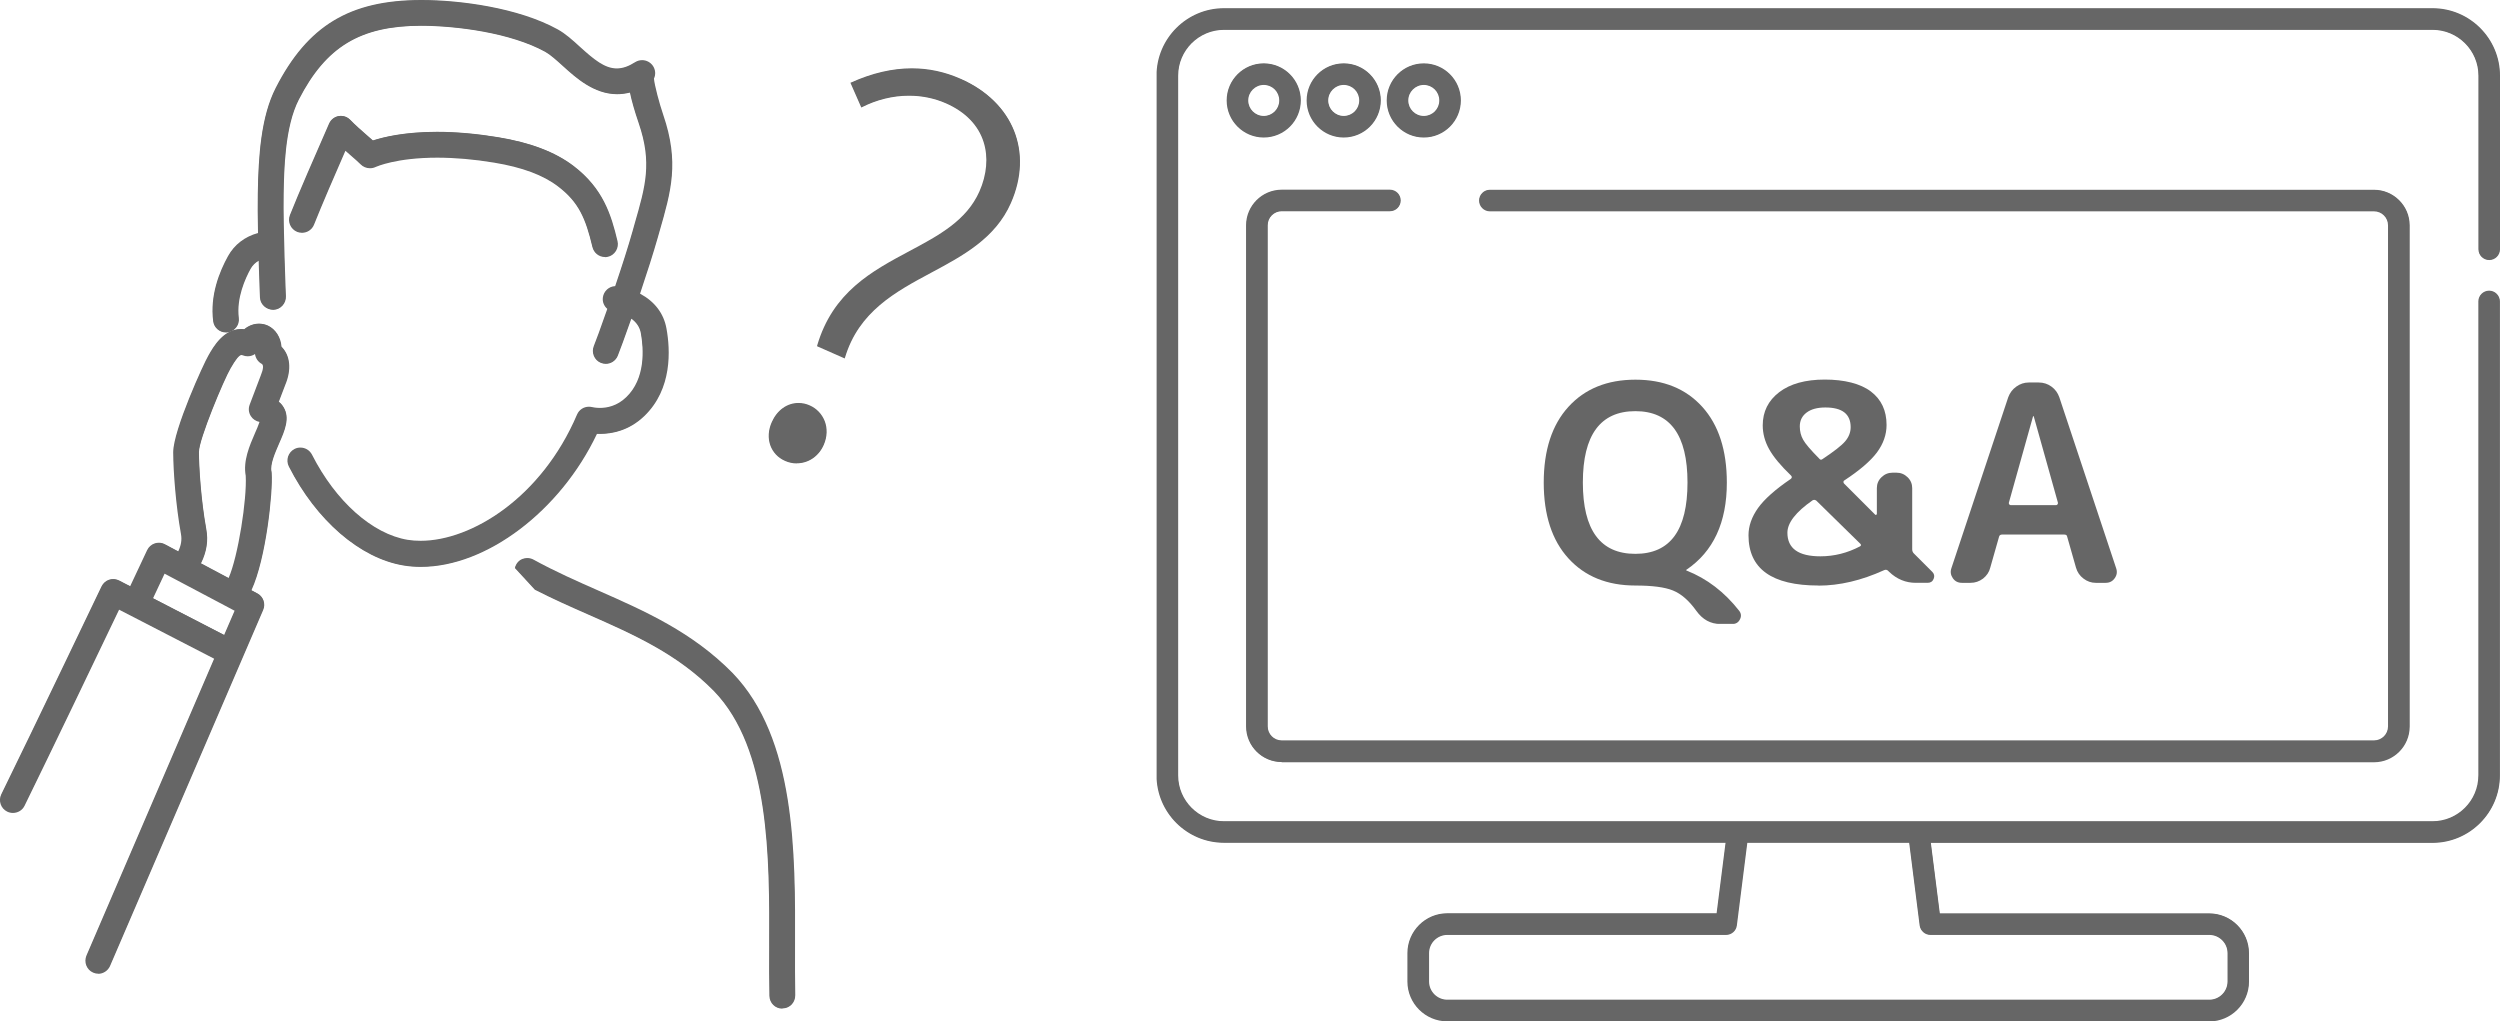 <?xml version="1.0" encoding="UTF-8"?><svg id="b" xmlns="http://www.w3.org/2000/svg" xmlns:xlink="http://www.w3.org/1999/xlink" viewBox="0 0 231.97 94.77"><defs><clipPath id="d"><rect width="94.64" height="94.36" fill="none"/></clipPath><clipPath id="e"><rect x="107.32" y=".76" width="124.65" height="94.01" fill="none"/></clipPath><clipPath id="f"><rect x="143.24" y="35.22" width="53.18" height="22.67" fill="none"/></clipPath></defs><g id="c"><g><g clip-path="url(#d)"><path d="M75.82,32.12v-.05c1.46-4.98,5.08-6.91,8.58-8.78,2.72-1.45,5.28-2.82,6.48-5.53,.69-1.56,.83-3.18,.39-4.57-.49-1.57-1.7-2.81-3.49-3.6-1.07-.47-2.23-.71-3.44-.71-1.48,0-2.99,.37-4.37,1.07l-.05,.03-1.01-2.3,.05-.02c1.94-.88,3.85-1.32,5.65-1.32,1.54,0,3.06,.32,4.52,.97,4.88,2.15,6.76,6.78,4.67,11.53-1.44,3.28-4.46,4.89-7.37,6.45-3.32,1.78-6.75,3.61-8.03,7.91l-.02,.06-2.56-1.13Z" fill="#666"/><path d="M89.1,7.35c-3.62-1.59-7.08-1.01-10.12,.36l.97,2.2c2.57-1.31,5.44-1.42,7.86-.36,3.9,1.71,4.45,5.23,3.13,8.24-2.72,6.17-12.46,5.42-15.05,14.3l2.46,1.08c2.42-8.13,12.34-7.41,15.41-14.37,2-4.55,.41-9.23-4.64-11.46" fill="#666"/><path d="M73.93,43c-.38,0-.74-.08-1.08-.23-1.37-.6-1.9-2.12-1.24-3.6,.49-1.11,1.42-1.78,2.48-1.78,.35,0,.7,.07,1.03,.22,.65,.28,1.14,.8,1.4,1.45,.27,.69,.24,1.48-.09,2.23-.46,1.05-1.42,1.7-2.5,1.7" fill="#666"/><path d="M75.09,37.67c-1.25-.55-2.75-.05-3.44,1.53-.67,1.53-.04,2.97,1.22,3.52,1.25,.55,2.84,.09,3.51-1.44,.7-1.58-.04-3.06-1.29-3.61" fill="#666"/><path d="M72.59,93.59c-.66,0-1.18-.52-1.2-1.18-.03-1.43-.03-2.95-.02-4.56v-.1c.03-8.13,.07-18.26-5.13-23.63-3.4-3.45-7.4-5.22-11.64-7.09-1.64-.72-3.31-1.46-4.97-2.31l-1.85-2.01c.09-.41,.34-.7,.68-.84,.15-.06,.31-.09,.47-.09,.2,0,.4,.05,.58,.15,2,1.1,4.06,2.01,6.06,2.89,4.26,1.88,8.66,3.82,12.39,7.61,5.89,6.08,5.84,16.75,5.81,25.32,0,1.65-.01,3.17,.02,4.59,0,.32-.11,.63-.33,.86-.22,.23-.52,.36-.84,.37h-.04Z" fill="#666"/><path d="M49.66,54.68c1.66,.85,3.34,1.59,4.96,2.31,4.24,1.87,8.25,3.64,11.66,7.1,5.21,5.39,5.17,15.52,5.14,23.67,0,1.64-.01,3.19,.02,4.66,.01,.63,.52,1.14,1.18,1.12,.64-.01,1.14-.54,1.12-1.18-.03-1.43-.03-2.97-.02-4.59,.03-8.56,.07-19.22-5.8-25.29-3.72-3.78-8.12-5.72-12.38-7.6-2-.88-4.07-1.8-6.07-2.9-.31-.17-.68-.19-1-.05-.32,.14-.57,.42-.66,.76m-9.97,41.68h0" fill="#666"/><path d="M39.05,52.6c-.55,0-1.09-.04-1.61-.13-4.02-.66-8.1-4.18-10.64-9.19-.3-.59-.06-1.32,.53-1.62,.17-.09,.35-.13,.54-.13,.46,0,.87,.25,1.08,.66,2.2,4.33,5.6,7.36,8.88,7.9,.38,.06,.79,.09,1.2,.09,4.73,0,11.23-4.02,14.51-11.71,.19-.45,.62-.73,1.1-.73,.09,0,.19,.01,.28,.03,.13,.03,.4,.08,.75,.08,.64,0,1.58-.17,2.43-.99,1.81-1.73,1.63-4.48,1.36-5.96-.1-.53-.39-.98-.88-1.33-.61,1.73-1.1,3.06-1.26,3.45-.19,.45-.62,.74-1.11,.74-.16,0-.31-.03-.46-.09-.3-.12-.53-.36-.65-.65-.12-.3-.12-.63,0-.92,.16-.38,.65-1.72,1.25-3.44-.31-.27-.47-.66-.41-1.07,.08-.57,.56-1.02,1.14-1.04,.68-2.01,1.23-3.74,1.63-5.16l.17-.61c1.02-3.54,1.64-5.68,.38-9.36-.38-1.11-.65-2.06-.81-2.83-.4,.1-.8,.15-1.19,.15-2.15,0-3.83-1.52-5.05-2.63-.59-.53-1.14-1.03-1.62-1.3-3.22-1.77-8.23-2.41-11.53-2.42-5.63,.02-8.81,1.94-11.33,6.85-1.31,2.54-1.37,6.59-1.41,8.77-.05,3.2,.21,9.41,.21,9.48,.01,.32-.1,.63-.32,.87-.22,.24-.51,.38-.84,.39h0c-.68,0-1.23-.52-1.25-1.15,0-.12-.07-1.57-.12-3.41-.32,.19-.56,.43-.74,.74-.51,.92-1.33,2.74-1.1,4.56,.04,.32-.04,.64-.24,.89-.2,.25-.48,.42-.8,.46-.05,0-.1,.01-.15,.01-.6,0-1.12-.45-1.19-1.05-.31-2.38,.58-4.6,1.38-6.04,.59-1.06,1.55-1.8,2.78-2.14-.03-1.51-.04-2.73-.02-3.65,.06-3.53,.3-7.16,1.67-9.83C28.54,2.38,32.44,.02,39.04,0h.08C42.66,0,48.09,.71,51.74,2.72c.73,.4,1.39,1,2.08,1.63,1.29,1.17,2.29,2,3.41,2,.54,0,1.09-.19,1.7-.58,.19-.12,.42-.19,.65-.19,.4,0,.78,.2,1.01,.54,.23,.35,.27,.79,.09,1.17,.04,.57,.5,2.31,.86,3.36,1.51,4.41,.73,7.09-.34,10.81l-.17,.6c-.41,1.43-.96,3.17-1.64,5.19,1.35,.72,2.2,1.83,2.45,3.23,.36,1.96,.56,5.62-2.06,8.13-1.43,1.37-3.02,1.65-4.1,1.65-.1,0-.2,0-.29,0-3.39,7.15-10.25,12.34-16.33,12.34" fill="#666"/><path d="M20.96,30.81s.1,0,.15,0c.63-.08,1.08-.66,.99-1.29-.24-1.84,.59-3.67,1.11-4.6,.2-.36,.48-.62,.84-.81,.06,1.88,.12,3.37,.13,3.5,.03,.64,.58,1.12,1.2,1.1,.63-.03,1.13-.56,1.1-1.2,0-.06-.26-6.27-.21-9.48,.04-2.18,.1-6.24,1.41-8.79,2.54-4.94,5.73-6.87,11.38-6.88,3.27,0,8.27,.62,11.56,2.42,.49,.27,1.05,.77,1.63,1.31,1.45,1.31,3.51,3.18,6.24,2.45,.15,.73,.4,1.66,.82,2.88,1.27,3.7,.65,5.84-.38,9.39l-.17,.61c-.46,1.6-1.06,3.47-1.64,5.19-.56,0-1.05,.42-1.12,1-.05,.41,.12,.8,.42,1.04-.61,1.74-1.11,3.09-1.27,3.48-.24,.59,.03,1.26,.62,1.5,.14,.06,.29,.09,.44,.09,.45,0,.88-.27,1.06-.71,.16-.39,.67-1.75,1.28-3.51,.45,.3,.84,.75,.96,1.41,.27,1.49,.45,4.26-1.37,6.01-1.3,1.25-2.8,1.02-3.23,.92-.54-.13-1.1,.15-1.32,.67-3.5,8.22-10.91,12.45-15.77,11.65-3.3-.54-6.71-3.58-8.92-7.93-.29-.57-.98-.79-1.55-.51-.57,.29-.79,.98-.51,1.55,2.53,4.99,6.59,8.5,10.6,9.16,.52,.09,1.06,.13,1.6,.13,6.01,0,12.91-5.16,16.3-12.34,1.11,.06,2.84-.15,4.38-1.63,2.61-2.49,2.4-6.13,2.05-8.08-.31-1.7-1.42-2.67-2.46-3.21,.59-1.75,1.19-3.62,1.66-5.23l.17-.6c1.07-3.71,1.85-6.39,.34-10.78-.34-.98-.82-2.77-.86-3.4,.16-.35,.14-.78-.09-1.12-.35-.52-1.05-.67-1.58-.34-2.01,1.28-3.28,.29-5.18-1.43-.69-.63-1.34-1.22-2.07-1.62C48.07,.76,42.67,.05,39.12,.05h-.08c-6.57,.02-10.46,2.37-13.42,8.13-1.37,2.66-1.61,6.29-1.67,9.81-.02,1.04,0,2.36,.03,3.69-1.23,.33-2.19,1.05-2.78,2.12-.8,1.43-1.68,3.64-1.38,6.01,.07,.58,.57,1,1.14,1" fill="#666"/><path d="M56.14,23.85c-.56,0-1.04-.38-1.17-.93-.63-2.64-1.26-4.15-3.19-5.62-1.39-1.06-3.33-1.78-5.94-2.21-1.86-.31-3.63-.46-5.27-.46-3.8,0-5.63,.83-5.71,.86-.16,.08-.35,.12-.53,.12-.33,0-.64-.13-.87-.36-.19-.2-.57-.52-.93-.84l-.48-.42c-.93,2.12-2.22,5.11-2.91,6.85-.18,.46-.62,.76-1.12,.76-.15,0-.3-.03-.44-.08-.62-.25-.92-.95-.68-1.56,.79-2,2.36-5.59,3.63-8.49,.16-.37,.5-.63,.89-.7,.07-.01,.14-.02,.21-.02,.33,0,.65,.14,.87,.37,.46,.48,1.08,1.02,1.62,1.49,.17,.15,.33,.29,.48,.42,.93-.3,2.91-.8,5.95-.8,1.77,0,3.68,.17,5.67,.5,3.01,.5,5.3,1.37,7.01,2.67,2.72,2.08,3.48,4.49,4.07,6.98,.07,.31,.02,.64-.15,.91-.17,.27-.43,.47-.75,.54-.09,.02-.18,.03-.28,.03Z" fill="#666"/><path d="M27.6,21.46c.59,.23,1.26-.06,1.49-.65,.65-1.63,1.83-4.38,2.94-6.92,.18,.16,.36,.32,.54,.47,.38,.33,.74,.65,.93,.84,.34,.36,.89,.45,1.33,.23,.03-.02,3.53-1.64,11-.41,2.62,.43,4.57,1.16,5.96,2.22,1.94,1.48,2.58,3,3.21,5.65,.13,.53,.6,.89,1.12,.89,.09,0,.18-.01,.27-.03,.62-.15,1-.77,.85-1.39-.59-2.48-1.34-4.88-4.05-6.95-1.7-1.3-3.99-2.17-6.98-2.66-6.32-1.04-10.1-.19-11.62,.31-.15-.14-.32-.29-.5-.44-.54-.48-1.16-1.01-1.62-1.5-.27-.28-.65-.4-1.03-.34-.38,.07-.7,.32-.85,.67-1.27,2.91-2.84,6.5-3.63,8.49-.23,.59,.05,1.26,.65,1.49" fill="#666"/><path d="M9.13,90.35c-.16,0-.32-.03-.48-.1-.3-.13-.52-.36-.64-.66-.12-.3-.11-.63,.01-.92l11.85-27.55-8.82-4.55c-1.85,3.88-6.37,13.29-8.77,18.19-.2,.42-.62,.67-1.08,.67-.19,0-.36-.04-.53-.12-.6-.29-.84-1.02-.55-1.61,3-6.11,9.23-19.16,9.3-19.29,.14-.29,.4-.52,.7-.62,.12-.04,.25-.06,.38-.06,.19,0,.38,.05,.55,.13l1.03,.53,1.57-3.34c.14-.3,.4-.53,.71-.63,.12-.04,.25-.06,.38-.06,.2,0,.39,.05,.56,.14l1.24,.66c.27-.58,.35-1.07,.25-1.62-.48-2.66-.71-5.79-.72-7.57,0-2.06,2.85-8.29,3.26-8.97,.46-.82,1.4-2.47,3.05-2.47,.09,0,.18,0,.28,.02,.39-.33,.88-.52,1.37-.52,.29,0,.59,.07,.85,.19,.7,.34,1.18,1.09,1.24,1.95,.81,.81,.95,2.11,.35,3.54l-.6,1.57c.18,.14,.32,.3,.44,.5,.62,1.01,.12,2.17-.42,3.39-.37,.86-.84,1.93-.7,2.58,.01,.06,.02,.12,.02,.18,.12,1.72-.51,7.88-1.88,10.84l.55,.29c.55,.29,.79,.97,.54,1.54l-14.21,33.03c-.19,.44-.63,.73-1.11,.73m11.7-31.45l.97-2.24-6.5-3.44-1.07,2.28,6.6,3.41Zm.41-5.27c.89-2.02,1.71-7.34,1.59-9.49-.26-1.38,.36-2.81,.86-3.96,.14-.31,.32-.73,.42-1.04-.33-.06-.62-.25-.8-.53-.21-.32-.25-.72-.11-1.08l1.04-2.74c.23-.56,.26-.94,.07-1.04-.34-.18-.57-.53-.62-.91-.2,.14-.44,.21-.68,.21-.16,0-.31-.03-.46-.09-.04-.01-.07-.03-.11-.03-.21,0-.54,.41-1.02,1.25-.6,1.01-2.94,6.59-2.93,7.75,0,1.4,.19,4.46,.68,7.15,.2,1.09,.04,2.1-.49,3.18l2.56,1.36Z" fill="#666"/><path d="M25.18,43.92c0-.06-.01-.11-.02-.17-.15-.68,.32-1.75,.7-2.62,.53-1.21,1.03-2.35,.42-3.35-.12-.2-.27-.37-.46-.51l.61-1.61c.59-1.42,.44-2.7-.36-3.51-.06-.83-.51-1.57-1.21-1.91-.58-.28-1.41-.3-2.2,.33-1.8-.2-2.81,1.62-3.27,2.43-.41,.68-3.26,6.89-3.25,8.94,0,1.78,.24,4.9,.72,7.56,.12,.65-.01,1.16-.28,1.71l-1.29-.68c-.28-.15-.61-.17-.9-.07-.3,.1-.54,.32-.68,.6l-1.59,3.39-1.08-.56c-.28-.14-.6-.17-.9-.07-.3,.1-.54,.31-.67,.59-.06,.13-6.31,13.2-9.3,19.29-.28,.57-.04,1.26,.53,1.54,.16,.08,.34,.12,.51,.12,.43,0,.83-.24,1.03-.64,2.49-5.07,7.23-14.98,8.79-18.24l8.91,4.6-11.87,27.6c-.25,.58,.02,1.26,.6,1.51,.15,.06,.3,.09,.45,.09,.45,0,.87-.26,1.06-.7l14.21-33.03c.24-.55,.01-1.19-.52-1.47l-.59-.32c1.37-2.91,2.01-9.08,1.89-10.86m-4.32,15.06l-6.7-3.46s0,0,0-.01l1.11-2.37,6.59,3.49-1.01,2.34Zm3.43-24.15l-1.04,2.74c-.13,.34-.09,.72,.11,1.03,.19,.29,.49,.48,.83,.52-.1,.32-.3,.77-.44,1.1-.5,1.14-1.11,2.56-.86,3.93,.12,2.14-.7,7.55-1.62,9.56l-2.66-1.41c.41-.82,.75-1.87,.51-3.19-.48-2.69-.67-5.76-.68-7.16,0-1.17,2.33-6.75,2.94-7.78,.8-1.41,1.03-1.32,1.2-1.25,.4,.16,.84,.09,1.16-.17,.02,.4,.24,.77,.6,.96,.3,.17,.08,.81-.05,1.11" fill="#666"/></g><g clip-path="url(#e)"><path d="M134.29,94.77c-2.04,0-3.7-1.66-3.7-3.7v-2.63c0-2.04,1.66-3.7,3.7-3.7h24.99l.83-6.54h-46.54c-3.45,0-6.26-2.81-6.26-6.26V7.02c0-3.45,2.81-6.26,6.26-6.26h112.14c3.45,0,6.26,2.81,6.26,6.26V23.13c0,.55-.45,1-1,1s-1-.45-1-1V7.02c0-2.34-1.91-4.25-4.25-4.25H113.57c-2.34,0-4.25,1.91-4.25,4.25V71.95c0,2.34,1.91,4.25,4.25,4.25h112.14c2.34,0,4.25-1.91,4.25-4.25V27.97c0-.55,.45-1,1-1s1,.45,1,1v43.98c0,3.45-2.81,6.26-6.26,6.26h-46.54l.83,6.54h24.99c2.04,0,3.7,1.66,3.7,3.7v2.63c0,2.04-1.66,3.7-3.7,3.7h-70.71Zm0-8.02c-.93,0-1.69,.76-1.69,1.69v2.63c0,.93,.76,1.69,1.69,1.69h70.71c.93,0,1.69-.76,1.69-1.69v-2.63c0-.93-.76-1.69-1.69-1.69h-25.88c-.5,0-.93-.38-1-.88l-.97-7.67h-15.02l-.97,7.67c-.06,.5-.49,.88-1,.88h-25.88Z" fill="#666"/><path d="M230.97,24.08c.53,0,.95-.43,.95-.95V7.02c0-3.42-2.78-6.2-6.2-6.2H113.57c-3.42,0-6.2,2.78-6.2,6.2V71.95c0,3.42,2.78,6.2,6.2,6.2h46.6l-.84,6.64h-25.04c-2.01,0-3.64,1.63-3.64,3.64v2.63c0,2.01,1.63,3.64,3.64,3.64h70.71c2.01,0,3.64-1.63,3.64-3.64v-2.63c0-2.01-1.63-3.64-3.64-3.64h-25.04l-.84-6.64h46.6c3.42,0,6.2-2.78,6.2-6.2V27.97c0-.53-.43-.95-.95-.95s-.95,.43-.95,.95v43.98c0,2.37-1.93,4.3-4.3,4.3H113.57c-2.37,0-4.3-1.93-4.3-4.3V7.02c0-2.37,1.93-4.3,4.3-4.3h112.14c2.37,0,4.3,1.93,4.3,4.3V23.13c0,.53,.43,.95,.95,.95m-52.79,61.79c.06,.48,.46,.83,.94,.83h25.88c.96,0,1.74,.78,1.74,1.74v2.63c0,.96-.78,1.74-1.74,1.74h-70.71c-.96,0-1.74-.78-1.74-1.74v-2.63c0-.96,.78-1.74,1.74-1.74h25.88c.48,0,.88-.36,.94-.83l.98-7.71h15.11l.98,7.71Z" fill="#666"/><path d="M117.26,12.76c-1.9,0-3.44-1.54-3.44-3.44s1.54-3.44,3.44-3.44,3.44,1.54,3.44,3.44-1.54,3.44-3.44,3.44m0-4.88c-.79,0-1.44,.65-1.44,1.44s.64,1.44,1.44,1.44,1.44-.64,1.44-1.44-.64-1.44-1.44-1.44" fill="#666"/><path d="M120.65,9.31c0-1.87-1.52-3.39-3.39-3.39s-3.39,1.52-3.39,3.39,1.52,3.39,3.39,3.39,3.39-1.52,3.39-3.39m-4.88,0c0-.82,.67-1.49,1.49-1.49s1.49,.67,1.49,1.49-.67,1.49-1.49,1.49-1.49-.67-1.49-1.49" fill="#666"/><path d="M124.68,12.76c-1.9,0-3.44-1.54-3.44-3.44s1.54-3.44,3.44-3.44,3.44,1.54,3.44,3.44-1.54,3.44-3.44,3.44m0-4.88c-.79,0-1.44,.65-1.44,1.44s.64,1.44,1.44,1.44,1.44-.64,1.44-1.44-.64-1.44-1.44-1.44" fill="#666"/><path d="M128.08,9.31c0-1.87-1.52-3.39-3.39-3.39s-3.39,1.52-3.39,3.39,1.52,3.39,3.39,3.39,3.39-1.52,3.39-3.39m-4.88,0c0-.82,.67-1.49,1.49-1.49s1.49,.67,1.49,1.49-.67,1.49-1.49,1.49-1.49-.67-1.49-1.49" fill="#666"/><path d="M132.11,12.76c-1.9,0-3.44-1.54-3.44-3.44s1.54-3.44,3.44-3.44,3.44,1.54,3.44,3.44-1.54,3.44-3.44,3.44m0-4.88c-.79,0-1.44,.65-1.44,1.44s.64,1.44,1.44,1.44,1.44-.64,1.44-1.44-.64-1.44-1.44-1.44" fill="#666"/><path d="M132.11,12.71c1.87,0,3.39-1.52,3.39-3.39s-1.52-3.39-3.39-3.39-3.39,1.52-3.39,3.39,1.52,3.39,3.39,3.39m0-4.88c.82,0,1.49,.67,1.49,1.49s-.67,1.49-1.49,1.49-1.49-.67-1.49-1.49,.67-1.49,1.49-1.49" fill="#666"/><path d="M118.93,70.71c-1.82,0-3.31-1.48-3.31-3.31V20.91c0-1.82,1.48-3.31,3.31-3.31h10.04c.55,0,1,.45,1,1s-.45,1-1,1h-10.04c-.72,0-1.3,.58-1.3,1.3v46.5c0,.72,.58,1.3,1.3,1.3h101.35c.72,0,1.3-.58,1.3-1.3V20.91c0-.72-.58-1.3-1.3-1.3h-82.04c-.55,0-1-.45-1-1s.45-1,1-1h82.04c1.82,0,3.31,1.48,3.31,3.31v46.5c0,1.82-1.48,3.31-3.31,3.31H118.93Z" fill="#666"/><path d="M118.93,70.66h101.35c1.8,0,3.26-1.46,3.26-3.26V20.91c0-1.8-1.46-3.26-3.26-3.26h-82.04c-.53,0-.95,.43-.95,.95s.43,.95,.95,.95h82.04c.75,0,1.35,.61,1.35,1.35v46.5c0,.75-.61,1.35-1.35,1.35H118.93c-.75,0-1.35-.61-1.35-1.35V20.91c0-.75,.61-1.35,1.35-1.35h10.04c.53,0,.95-.43,.95-.95s-.43-.95-.95-.95h-10.04c-1.8,0-3.26,1.46-3.26,3.26v46.5c0,1.8,1.46,3.26,3.26,3.26" fill="#666"/></g><g clip-path="url(#f)"><path d="M151.75,54.33c-2.62,0-4.69-.84-6.22-2.52-1.53-1.68-2.29-4.03-2.29-7.03s.76-5.35,2.29-7.03c1.53-1.68,3.6-2.52,6.22-2.52s4.68,.84,6.2,2.52c1.52,1.68,2.28,4.03,2.28,7.03,0,3.7-1.25,6.39-3.74,8.08-.02,0-.03,0-.03,.03,0,.03,0,.05,.03,.05,1.9,.75,3.53,2,4.89,3.74,.19,.25,.21,.52,.06,.8-.14,.28-.38,.42-.7,.42h-1.1c-.92,0-1.66-.41-2.24-1.22-.68-.95-1.4-1.58-2.17-1.89-.76-.31-1.93-.46-3.49-.46m0-16.18c-3.24,0-4.87,2.21-4.87,6.62s1.62,6.62,4.87,6.62,4.84-2.21,4.84-6.62-1.61-6.62-4.84-6.62" fill="#666"/><path d="M168.74,54.33c-4.33,0-6.5-1.55-6.5-4.66,0-.87,.3-1.71,.89-2.54,.59-.82,1.6-1.72,3.03-2.69,.12-.1,.13-.2,.03-.31-.97-.93-1.65-1.75-2.04-2.46-.39-.7-.59-1.44-.59-2.2,0-1.27,.51-2.3,1.53-3.08,1.02-.78,2.43-1.17,4.23-1.17s3.31,.37,4.28,1.11c.97,.74,1.45,1.77,1.45,3.1,0,.9-.3,1.75-.89,2.55-.6,.8-1.6,1.66-3.03,2.6-.05,.02-.08,.06-.08,.13s.02,.12,.05,.15l2.9,2.9s.05,.04,.09,.01c.04-.03,.06-.05,.06-.09v-2.39c0-.39,.14-.73,.43-1.01,.29-.28,.63-.42,1.02-.42h.38c.39,0,.73,.14,1.02,.42,.29,.28,.43,.62,.43,1.01v5.68c0,.15,.05,.28,.15,.38l1.71,1.71c.19,.19,.23,.4,.13,.65-.1,.25-.29,.37-.56,.37h-1.1c-.93,0-1.76-.34-2.47-1.02l-.1-.1c-.1-.1-.23-.12-.38-.05-2.09,.95-4.12,1.43-6.09,1.43m-.53-7.92c-1.56,1.09-2.34,2.09-2.34,3.01,0,1.46,1.02,2.19,3.06,2.19,1.29,0,2.51-.31,3.67-.92,.12-.07,.13-.15,.03-.25l-4.08-4c-.12-.08-.23-.09-.33-.03m1.17-8.61c-.75,0-1.33,.16-1.75,.48-.42,.32-.62,.75-.62,1.27,0,.46,.1,.87,.31,1.24,.2,.37,.7,.95,1.48,1.74,.1,.14,.21,.15,.33,.05,1.05-.7,1.75-1.24,2.09-1.64,.34-.4,.51-.84,.51-1.31,0-1.22-.78-1.83-2.34-1.83" fill="#666"/><path d="M182.04,54.08c-.36,0-.64-.14-.84-.43-.2-.29-.25-.6-.13-.94l5.27-15.85c.15-.41,.4-.74,.75-.99,.35-.25,.73-.38,1.16-.38h.92c.44,0,.84,.13,1.18,.38,.35,.25,.59,.59,.73,.99l5.27,15.85c.12,.34,.08,.65-.13,.94-.2,.29-.48,.43-.84,.43h-.92c-.41,0-.79-.13-1.13-.39-.35-.26-.58-.6-.7-1.01l-.82-2.88c-.02-.14-.11-.2-.28-.2h-5.76c-.15,0-.25,.07-.28,.2l-.82,2.88c-.1,.41-.33,.74-.67,1.01-.35,.26-.73,.39-1.16,.39h-.82Zm6.6-15.44l-2.24,8c-.02,.05,0,.1,.03,.15,.03,.05,.08,.08,.13,.08h4.23c.05,0,.09-.03,.13-.08,.03-.05,.04-.1,.03-.15l-2.24-8s0-.03-.03-.03-.03,0-.03,.03" fill="#666"/></g></g></g></svg>